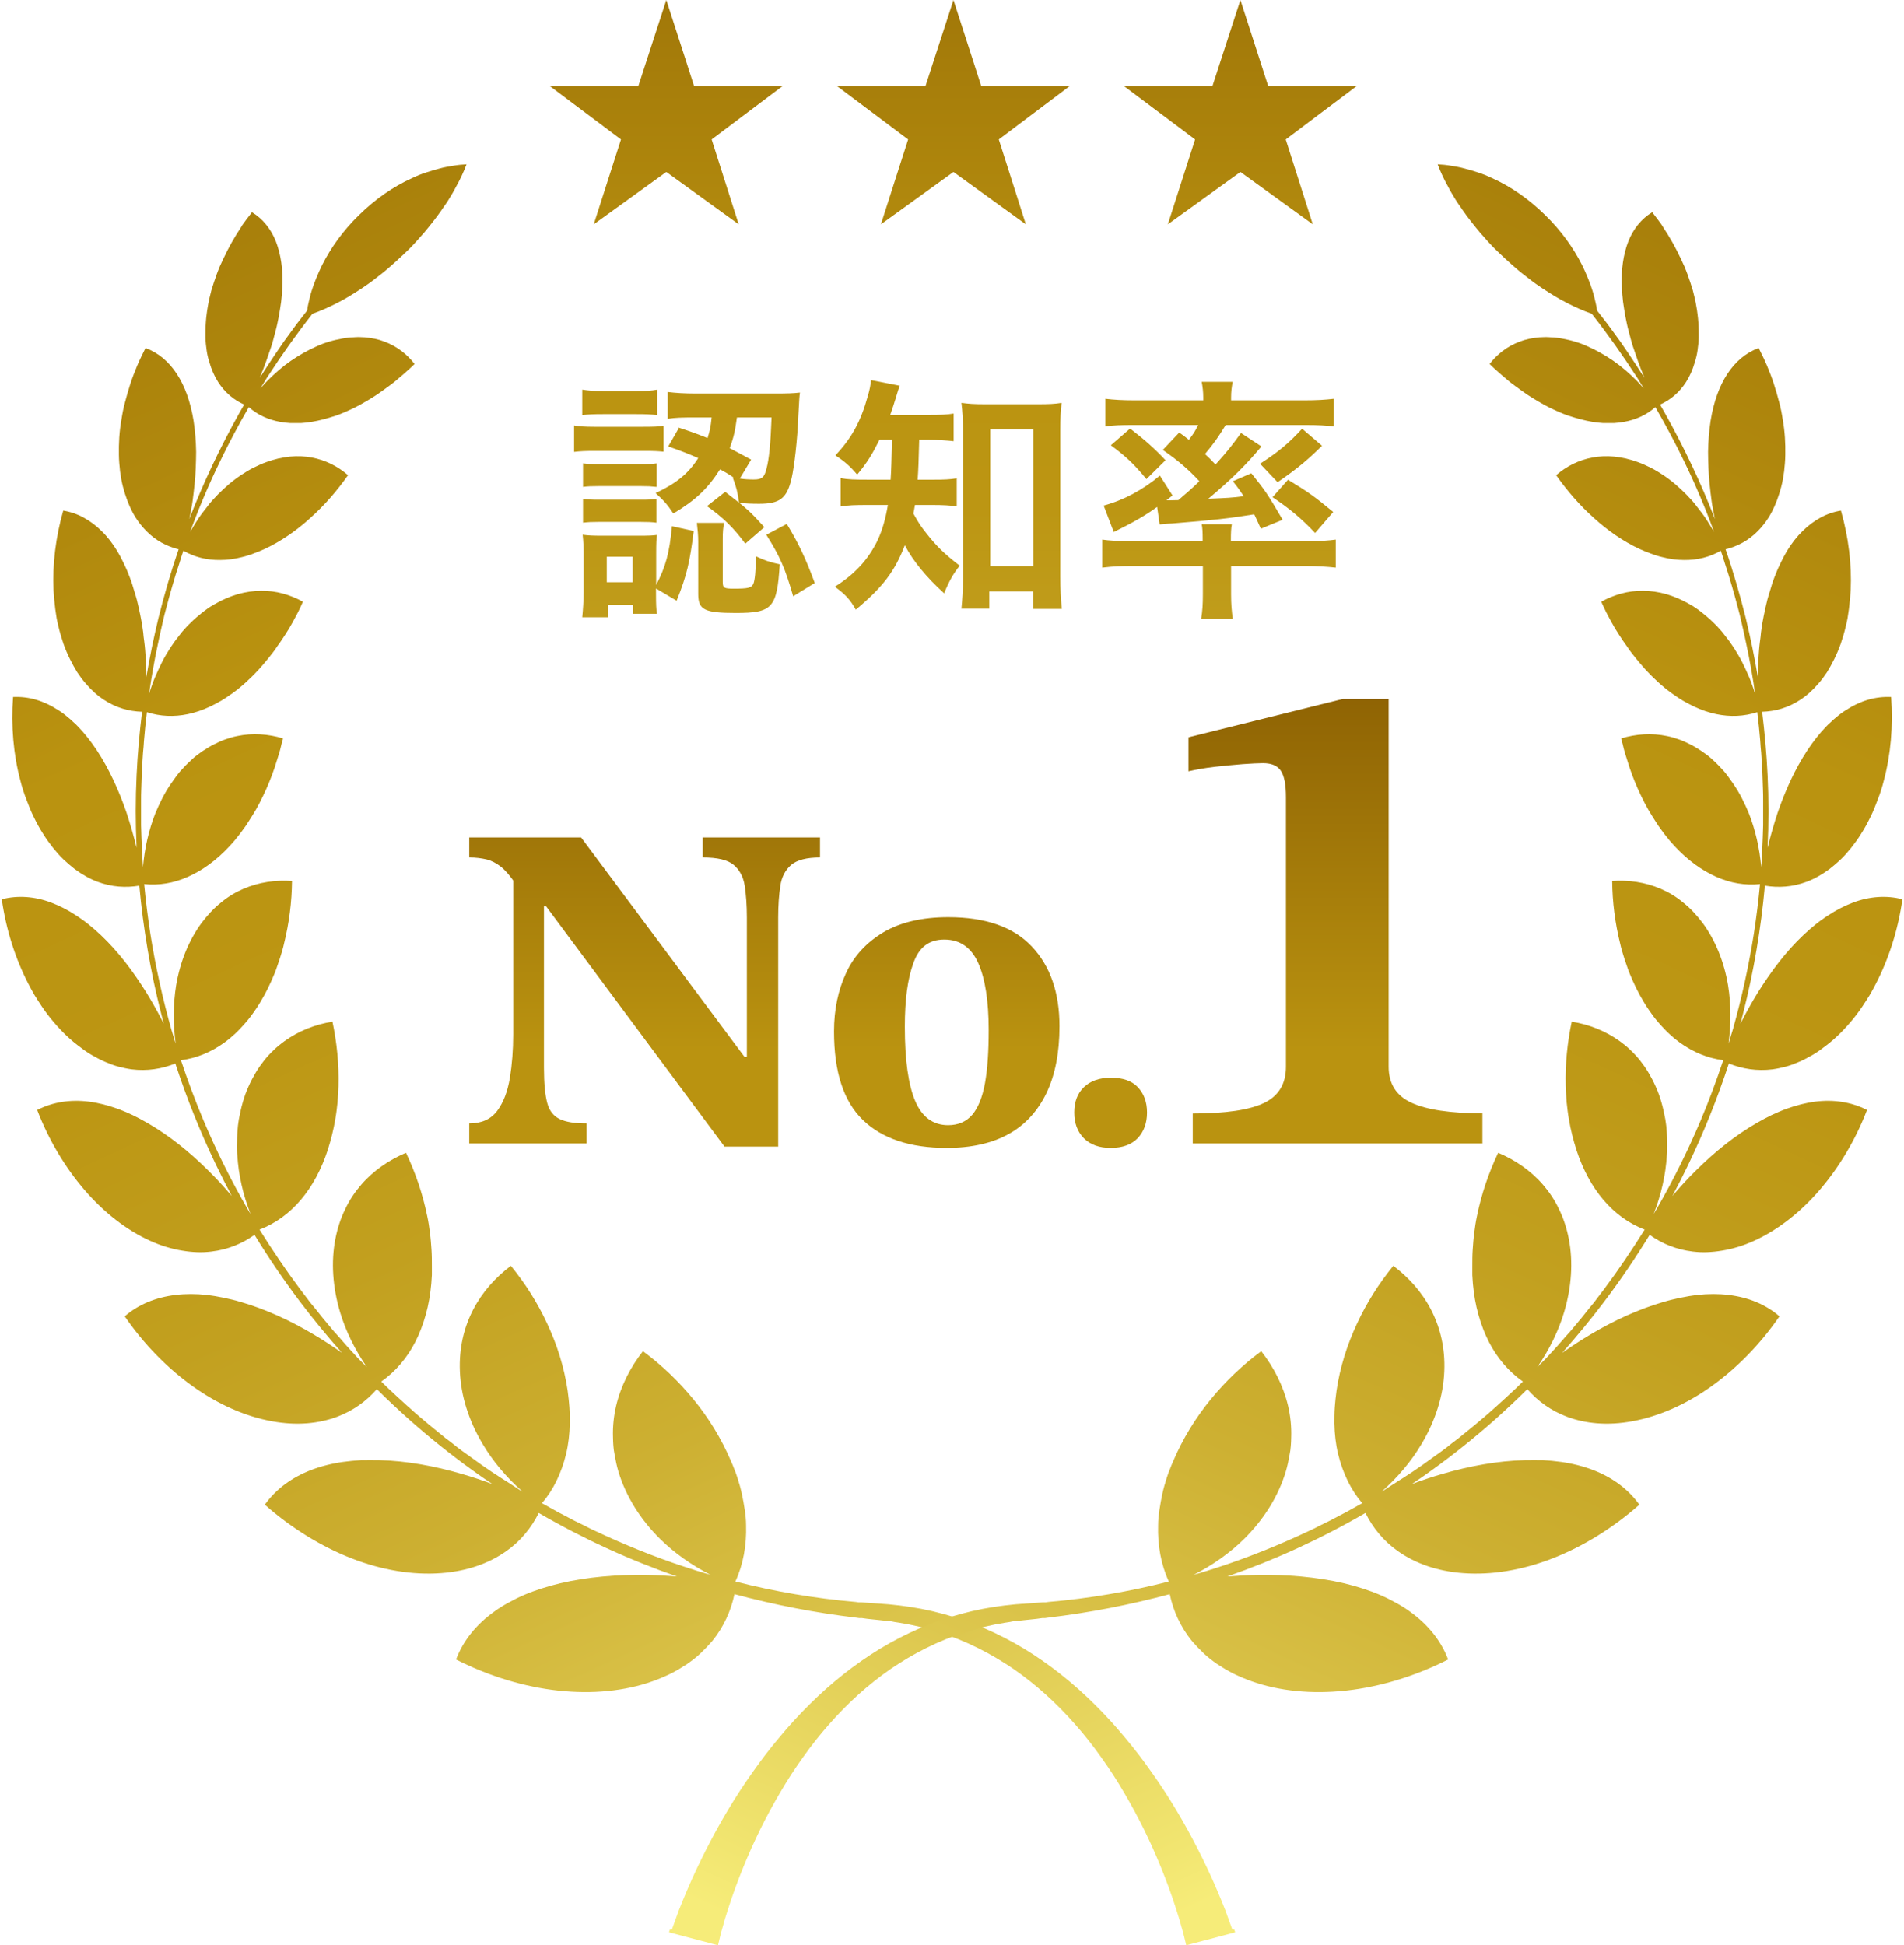 <?xml version="1.0" encoding="UTF-8"?><svg id="uuid-4ca21794-4d1e-45d3-9de5-7afb9aa3cb70" xmlns="http://www.w3.org/2000/svg" xmlns:xlink="http://www.w3.org/1999/xlink" viewBox="0 0 97.87 100"><defs><linearGradient id="uuid-2e83afa4-f951-4c37-991f-26431697f141" x1="-105.85" y1="-38.23" x2="-27.21" y2="104.99" gradientTransform="translate(80.66 2.5) rotate(4.21)" gradientUnits="userSpaceOnUse"><stop offset=".1" stop-color="#835600"/><stop offset=".53" stop-color="#ba9310"/><stop offset=".62" stop-color="#bc9613"/><stop offset=".71" stop-color="#c2a01f"/><stop offset=".8" stop-color="#cdb032"/><stop offset=".89" stop-color="#ddc74e"/><stop offset=".98" stop-color="#f1e570"/><stop offset="1" stop-color="#f6ec79"/></linearGradient><linearGradient id="uuid-42802005-482b-447b-9d32-3132e77baa09" x1="-195.71" y1="-31.62" x2="-117.07" y2="111.61" gradientTransform="translate(-72.89 2.5) rotate(175.79) scale(1 -1)" xlink:href="#uuid-2e83afa4-f951-4c37-991f-26431697f141"/><linearGradient id="uuid-6adad590-e5c6-4217-9b4d-b10fb6b57ffe" x1="35.69" y1="-33.95" x2="35.69" y2="62.94" gradientTransform="matrix(1,0,0,1,0,0)" xlink:href="#uuid-2e83afa4-f951-4c37-991f-26431697f141"/><linearGradient id="uuid-3905c779-ad4d-4429-80cb-0a08d4b96b4f" x1="48.75" y1="-33.95" x2="48.75" y2="62.94" gradientTransform="matrix(1,0,0,1,0,0)" xlink:href="#uuid-2e83afa4-f951-4c37-991f-26431697f141"/><linearGradient id="uuid-92fb510d-d5c9-476a-aa52-db496ab68a2f" x1="62.66" y1="-33.95" x2="62.66" y2="62.94" gradientTransform="matrix(1,0,0,1,0,0)" xlink:href="#uuid-2e83afa4-f951-4c37-991f-26431697f141"/><linearGradient id="uuid-8c2baaf5-1fdb-4271-a9a6-fcbac6a23881" x1="34.25" y1="-31.33" x2="34.25" y2="61.3" gradientTransform="matrix(1,0,0,1,0,0)" xlink:href="#uuid-2e83afa4-f951-4c37-991f-26431697f141"/><linearGradient id="uuid-1b03bde8-2c20-4fcd-b242-cea4c7aa1953" x1="49" y1="-31.33" x2="49" y2="61.3" gradientTransform="matrix(1,0,0,1,0,0)" xlink:href="#uuid-2e83afa4-f951-4c37-991f-26431697f141"/><linearGradient id="uuid-bd30dcfc-d8f7-4aea-85bf-5c5deed6c24d" x1="63.76" y1="-31.33" x2="63.76" y2="61.3" gradientTransform="matrix(1,0,0,1,0,0)" xlink:href="#uuid-2e83afa4-f951-4c37-991f-26431697f141"/><linearGradient id="uuid-79be0975-6417-400d-919c-71a2c267a62f" x1="33.13" y1="30.73" x2="33.13" y2="53.98" gradientUnits="userSpaceOnUse"><stop offset="0" stop-color="#835600"/><stop offset="1" stop-color="#ba9310"/></linearGradient><linearGradient id="uuid-f8f3ce2e-8048-4121-a6cd-6f98a76a4572" x1="48.66" y1="30.73" x2="48.66" y2="53.98" xlink:href="#uuid-79be0975-6417-400d-919c-71a2c267a62f"/><linearGradient id="uuid-3b26b739-180c-4ad3-8843-4f10d80b10ec" x1="57.09" y1="30.73" x2="57.09" y2="53.98" xlink:href="#uuid-79be0975-6417-400d-919c-71a2c267a62f"/><linearGradient id="uuid-01170b60-f3f6-418e-bee3-85bc9467f72a" x1="68.66" y1="30.73" x2="68.66" y2="53.98" xlink:href="#uuid-79be0975-6417-400d-919c-71a2c267a62f"/></defs><g id="uuid-8a4dd1e1-9666-4b8e-8234-bf565aa5f5be"><path d="M63.34,99.18l-.05-.14-.1-.28c-.07-.18-.13-.37-.2-.55-.14-.36-.29-.72-.44-1.07-.3-.71-.63-1.4-.98-2.09-.7-1.37-1.48-2.69-2.37-3.94-.44-.63-.91-1.24-1.4-1.82-.49-.59-1.01-1.16-1.55-1.69-1.09-1.08-2.29-2.04-3.6-2.84-1.31-.79-2.72-1.41-4.19-1.8-.73-.2-1.48-.34-2.23-.43l-.28-.03c-.09-.01-.19-.02-.28-.03l-.56-.04-.56-.04-.28-.02h-.14s-.14-.02-.14-.02c-2.09-.18-4.16-.53-6.19-1.05.41-.89.58-1.88.55-2.89,0-.27-.03-.54-.07-.81-.04-.27-.09-.54-.15-.82-.06-.28-.14-.55-.23-.83-.05-.14-.09-.28-.15-.41-.05-.14-.11-.28-.17-.42-.5-1.17-1.16-2.24-1.93-3.18-.77-.94-1.64-1.77-2.6-2.48-.64.82-1.13,1.76-1.38,2.81-.12.52-.18,1.06-.16,1.63,0,.14.01.28.02.43.01.14.03.29.06.43.05.29.11.59.2.89.38,1.26,1.12,2.45,2.14,3.46.74.73,1.62,1.35,2.6,1.85-.45-.13-.9-.27-1.35-.42-1.55-.51-3.07-1.13-4.56-1.83-.19-.08-.37-.18-.55-.27-.18-.09-.37-.18-.55-.27l-.55-.29-.27-.14c-.09-.05-.18-.1-.27-.15l-.54-.3s-.02-.01-.03-.02c.29-.34.53-.71.73-1.11.22-.45.39-.92.51-1.42.12-.5.18-1.03.19-1.57,0-.27,0-.55-.02-.83-.02-.28-.05-.56-.09-.85-.18-1.22-.55-2.37-1.05-3.44-.5-1.08-1.13-2.07-1.87-2.98-.79.6-1.47,1.35-1.94,2.26-.47.91-.73,1.97-.68,3.16.05,1.27.46,2.55,1.17,3.74.52.88,1.22,1.71,2.03,2.43h-.02s-.52-.34-.52-.34c-.18-.11-.35-.22-.52-.33l-.52-.34-.51-.35-.25-.18c-.08-.06-.17-.12-.25-.18l-.5-.36c-.17-.12-.33-.25-.49-.38l-.25-.19-.12-.09-.12-.1-.48-.39c-.16-.13-.32-.26-.48-.4-.16-.13-.32-.27-.47-.4l-.46-.41-.23-.21-.23-.21-.45-.42c-.12-.12-.25-.24-.37-.36.74-.52,1.33-1.22,1.75-2.04.11-.22.21-.44.3-.68.09-.23.17-.48.24-.73.14-.5.23-1.02.28-1.58.01-.15.02-.29.03-.44,0-.07,0-.15,0-.22,0-.07,0-.15,0-.22,0-.29,0-.58-.02-.87-.02-.29-.04-.58-.08-.87-.02-.14-.04-.29-.06-.43-.02-.14-.05-.28-.08-.43-.23-1.13-.6-2.22-1.09-3.25-.87.37-1.67.91-2.3,1.64-.32.37-.6.78-.82,1.25-.23.46-.4.98-.51,1.54-.23,1.19-.14,2.48.24,3.76.29.97.76,1.93,1.38,2.83-.07-.07-.14-.15-.22-.22l-.11-.11-.11-.11-.21-.23c-.14-.15-.28-.3-.42-.46l-.41-.47c-.07-.08-.14-.15-.21-.23l-.2-.24-.4-.48-.39-.49-.2-.24c-.06-.08-.13-.16-.19-.25l-.38-.5c-.73-.98-1.42-2-2.07-3.04,1.65-.63,2.85-2.1,3.5-4.07.17-.53.31-1.08.4-1.63.05-.28.08-.56.11-.83.01-.14.02-.28.03-.42,0-.14.02-.28.02-.42.03-1.12-.08-2.23-.31-3.32-.89.14-1.73.47-2.48,1.01-.19.14-.37.28-.54.45-.17.16-.34.34-.49.53-.15.19-.3.4-.43.62-.13.22-.26.46-.37.71-.12.26-.22.54-.3.82-.04.14-.08.29-.11.43-.03.15-.06.29-.09.44-.02.15-.05.3-.06.46-.01.15-.03.31-.03.46,0,.16-.01.31-.01.47,0,.16,0,.32.02.48.06.99.29,2.02.68,3.01-.06-.11-.13-.21-.19-.32-.83-1.44-1.57-2.94-2.22-4.47-.43-1.02-.82-2.06-1.17-3.12.81-.1,1.56-.42,2.24-.91.18-.13.35-.27.51-.42.17-.15.32-.32.48-.49.16-.18.31-.36.45-.56.07-.1.14-.2.21-.3.07-.1.13-.21.2-.32.28-.46.51-.94.72-1.45.05-.12.1-.25.14-.38.04-.13.09-.25.13-.38.04-.13.08-.26.12-.39.04-.13.07-.26.1-.39.26-1.05.4-2.13.41-3.22-.85-.06-1.69.06-2.49.4-.4.17-.79.4-1.15.7-.37.29-.7.65-1.02,1.07-.65.89-1.1,2-1.3,3.21-.15.95-.16,1.97-.02,2.98-.08-.25-.15-.5-.23-.75-.45-1.6-.81-3.24-1.07-4.88-.13-.85-.24-1.71-.32-2.57.76.08,1.52-.05,2.24-.37.75-.33,1.48-.86,2.14-1.57.18-.19.34-.38.5-.59.08-.1.15-.2.23-.31.08-.1.15-.21.22-.32.07-.11.14-.22.21-.33.07-.11.13-.22.2-.33.13-.23.25-.46.36-.69.23-.47.43-.96.6-1.46.04-.12.08-.25.12-.38.04-.13.08-.25.12-.38.04-.13.07-.26.1-.38.01-.06.03-.13.05-.19.02-.06.03-.13.05-.19-.76-.23-1.57-.29-2.37-.12-.2.04-.4.1-.6.17-.2.07-.4.16-.59.26-.2.1-.39.22-.59.35-.1.07-.19.14-.29.21-.09.07-.19.15-.28.24-.2.18-.38.37-.56.57-.04.05-.09.1-.13.16-.04.05-.08.11-.12.16-.08.11-.16.22-.24.34-.32.46-.57.97-.8,1.52-.33.85-.55,1.78-.63,2.76-.04-.51-.06-1.02-.08-1.53-.01-.21-.01-.42-.02-.62v-.62s0-.62,0-.62c0-.21,0-.42.01-.62.02-.42.02-.83.05-1.25l.04-.62c.02-.21.04-.41.05-.62.04-.49.09-.98.15-1.47.68.22,1.39.25,2.11.1.38-.08.76-.21,1.14-.39.19-.09.38-.19.57-.3.19-.11.37-.24.56-.37.2-.14.39-.29.58-.46.09-.08.18-.16.27-.25.09-.08.18-.17.27-.26.18-.18.34-.36.5-.55.16-.19.32-.38.47-.58.08-.1.15-.2.22-.31.07-.1.15-.21.22-.31.07-.11.14-.21.21-.32.03-.05.07-.11.1-.16l.05-.08.05-.08c.13-.22.25-.44.37-.67.06-.11.12-.23.17-.34.06-.12.11-.23.16-.35-.66-.36-1.38-.57-2.15-.56-.39,0-.78.06-1.19.17-.4.12-.81.29-1.22.53-.11.06-.22.13-.32.2-.1.07-.21.15-.31.23-.2.16-.4.33-.59.52-.1.09-.19.19-.28.29-.09.1-.18.2-.26.31-.17.21-.34.44-.49.67-.15.24-.3.48-.43.74-.13.26-.25.52-.37.8-.06.14-.11.28-.16.42-.05.14-.1.28-.14.43,0,0,0,0,0,0,.12-.85.27-1.71.45-2.55.04-.2.09-.41.13-.61l.14-.61c.02-.1.05-.2.07-.3l.08-.3.16-.6.17-.6.09-.3c.03-.1.06-.2.09-.3l.19-.59c.06-.2.12-.4.19-.59,0,0,0-.01,0-.02.57.33,1.21.49,1.9.48.36,0,.74-.05,1.12-.15.1-.02.19-.05.29-.08.1-.03.2-.06.29-.1.2-.07.39-.15.59-.24.83-.39,1.63-.94,2.34-1.59.72-.64,1.37-1.39,1.94-2.2-1.05-.91-2.52-1.29-4.21-.67-.22.08-.44.18-.66.29-.22.11-.43.24-.64.38-.1.07-.21.14-.31.22-.1.08-.21.16-.3.24-.2.17-.39.35-.58.54-.05.05-.09.1-.14.15-.05.05-.09.1-.14.15-.09.1-.18.21-.26.32-.17.22-.35.44-.5.68-.13.2-.26.41-.38.62.45-1.23.96-2.44,1.53-3.61.46-.96.96-1.89,1.49-2.81.45.4,1,.65,1.62.76.17.03.34.05.51.06.09,0,.18,0,.27,0,.09,0,.18,0,.28,0,.37-.02.76-.09,1.15-.19.1-.03.21-.06.32-.09.11-.03.21-.07.32-.1.21-.07.42-.16.62-.25.21-.09.41-.19.61-.3.2-.11.4-.23.6-.35.2-.12.39-.25.58-.39.19-.14.38-.27.57-.42.09-.07.18-.15.27-.23.09-.07.18-.15.27-.23s.18-.16.27-.24c.09-.08.17-.16.26-.25-.4-.51-.91-.91-1.55-1.15-.31-.12-.65-.19-1.02-.22-.18-.01-.37-.02-.57,0-.1,0-.2.01-.3.02-.1.01-.2.03-.31.05-.22.04-.44.09-.66.16-.11.03-.22.07-.33.11-.11.04-.22.09-.33.14-.22.1-.44.21-.65.33-.11.06-.21.13-.32.19-.11.07-.21.14-.32.21-.42.29-.82.64-1.2,1.02-.13.13-.25.27-.37.4.11-.18.23-.36.34-.55.73-1.13,1.51-2.23,2.34-3.29,0,0,0,0,0,0,.1-.04.21-.08.32-.12.21-.08.43-.18.64-.28.11-.05.21-.11.32-.16.11-.06.21-.11.32-.17.21-.12.42-.24.63-.38.21-.13.42-.27.63-.42.1-.07.21-.15.31-.23.1-.08.21-.16.31-.24.1-.08.21-.16.31-.25.1-.09.2-.17.3-.26.2-.18.4-.36.6-.55.09-.09.19-.18.28-.27.09-.09.18-.18.27-.28.09-.09.17-.19.25-.28.08-.09.17-.19.25-.28.16-.19.31-.38.46-.57.15-.19.29-.38.43-.58.07-.1.13-.2.2-.29.07-.1.13-.19.19-.29.12-.2.24-.39.34-.59.22-.39.41-.79.56-1.19-.22.01-.44.03-.67.07-.11.02-.23.04-.35.06-.12.02-.23.05-.35.08-.23.06-.47.13-.71.21-.12.04-.24.08-.36.13-.12.05-.24.1-.36.16-.96.43-1.9,1.08-2.74,1.91-.8.78-1.43,1.66-1.88,2.55-.11.22-.21.45-.3.67-.04.11-.09.22-.13.33-.04.11-.07.22-.11.33-.07.22-.12.44-.17.66-.03.12-.05.24-.06.35l-.55.71-.54.74c-.09.12-.18.25-.26.37l-.26.38c-.28.42-.56.84-.83,1.26.01-.03.03-.07.04-.1.22-.51.39-1.03.56-1.53.04-.13.08-.26.11-.38.03-.13.07-.26.1-.38.07-.25.12-.51.17-.76.04-.26.09-.5.12-.75.03-.25.05-.5.06-.74.05-.92-.08-1.72-.33-2.37-.26-.65-.68-1.17-1.23-1.5-.1.13-.19.25-.29.38-.05.06-.09.13-.14.19-.05.06-.09.13-.13.2-.17.26-.34.53-.49.8-.15.27-.29.54-.42.82-.06.14-.13.27-.19.41-.06.14-.11.28-.16.41-.1.28-.19.55-.27.82-.07.28-.14.55-.18.82-.02.13-.05.27-.06.4-.02.13-.03.27-.04.4-.02.26-.02.52-.02.77,0,.12.01.23.02.35.01.11.03.22.04.33.03.22.08.42.14.61.11.38.26.72.45,1.02.35.54.8.92,1.34,1.16-.09.16-.19.32-.28.49-.97,1.74-1.82,3.53-2.54,5.39,0-.03.01-.06.02-.09.03-.14.05-.28.08-.43.03-.14.05-.28.07-.42.04-.28.07-.57.1-.85.03-.28.05-.56.06-.84.01-.28.02-.55.02-.82-.01-.55-.05-1.07-.13-1.59-.31-1.93-1.16-3.26-2.47-3.75-.15.3-.3.6-.43.91-.13.31-.25.62-.35.93-.1.31-.19.62-.27.93-.02.08-.04.15-.06.23-.02.08-.03.16-.05.23-.03.16-.06.31-.08.46-.11.61-.14,1.22-.13,1.8,0,.14.01.29.02.43.01.14.03.28.04.42.04.28.08.54.15.8.13.49.29.92.49,1.3.2.38.44.7.71.97.48.49,1.05.79,1.66.94-.4,1.16-.74,2.34-1.04,3.54-.24,1-.45,2.01-.62,3.03,0-.02,0-.04,0-.06,0-.15,0-.3-.01-.45,0-.08,0-.15-.01-.23v-.11s-.01-.11-.01-.11c-.02-.3-.04-.6-.08-.89-.02-.15-.04-.29-.05-.44-.02-.15-.04-.29-.06-.43-.05-.29-.11-.57-.17-.85-.06-.28-.13-.55-.22-.82-.02-.07-.04-.13-.06-.2-.02-.07-.04-.13-.06-.2-.04-.13-.09-.26-.14-.39-.09-.24-.19-.47-.3-.69-.03-.05-.05-.11-.08-.16-.03-.05-.05-.1-.08-.16-.06-.1-.11-.2-.17-.3-.24-.39-.5-.73-.79-1.01-.29-.29-.6-.52-.93-.7-.33-.18-.68-.3-1.05-.36-.39,1.37-.56,2.77-.5,4.09.02.33.05.65.09.97.02.16.05.31.07.47.03.15.06.3.1.45.07.3.16.59.25.86.1.28.21.54.34.8.12.24.24.46.37.67.14.21.28.4.43.57.3.35.61.63.95.85.61.4,1.27.59,1.95.61-.13,1.08-.23,2.16-.28,3.25-.06,1.24-.06,2.49,0,3.74-.15-.61-.32-1.2-.51-1.78-.4-1.17-.9-2.27-1.54-3.24-.3-.45-.62-.86-.95-1.2-.08-.09-.17-.17-.26-.25-.08-.08-.17-.16-.26-.23-.17-.15-.35-.28-.53-.39-.72-.47-1.5-.7-2.3-.66-.11,1.49.02,2.97.38,4.31.04.17.09.33.14.49.05.16.11.32.17.48.06.16.12.31.18.46.06.15.13.3.2.44.14.29.29.57.46.83.04.07.08.13.12.19.04.06.09.13.13.19.09.12.18.24.27.36.18.22.35.42.54.6.19.18.38.34.57.49.39.29.78.51,1.18.66.72.27,1.45.32,2.15.2.2,2.21.57,4.41,1.12,6.57.04.18.09.35.14.53-.28-.55-.58-1.09-.9-1.61-.69-1.1-1.45-2.11-2.34-2.95-.21-.2-.42-.38-.63-.55-.11-.08-.21-.17-.32-.24-.11-.08-.21-.15-.32-.22-.42-.28-.86-.5-1.28-.66-.85-.32-1.72-.38-2.54-.17.22,1.56.7,3.06,1.37,4.35.08.16.17.32.26.48.04.08.09.15.14.23.05.08.09.15.14.22.19.3.39.58.6.84.43.53.89,1,1.39,1.38.23.18.46.35.7.49.24.14.47.26.7.36.23.1.46.19.69.25.23.06.46.11.68.14.8.1,1.56-.02,2.25-.3.58,1.78,1.28,3.52,2.09,5.21.26.54.53,1.07.81,1.6-.39-.46-.8-.91-1.23-1.33-.96-.95-1.99-1.78-3.1-2.42-.26-.15-.52-.29-.77-.41-.26-.12-.51-.23-.76-.32-.5-.18-1-.31-1.48-.37-.96-.12-1.86.02-2.66.43.59,1.54,1.44,2.96,2.44,4.12,1,1.16,2.15,2.05,3.35,2.6.29.13.57.24.84.32.14.04.27.08.41.11.13.03.27.06.4.08.53.09,1.03.11,1.51.05.84-.1,1.58-.4,2.22-.86.73,1.19,1.51,2.34,2.35,3.45.68.9,1.4,1.77,2.15,2.62-.48-.34-.97-.66-1.46-.95-1.21-.72-2.47-1.3-3.75-1.67-.3-.09-.6-.16-.89-.22-.07-.01-.15-.03-.22-.04-.07-.01-.14-.03-.21-.04-.14-.02-.28-.04-.42-.06-.56-.06-1.1-.06-1.6,0-1.01.12-1.91.48-2.62,1.1.98,1.43,2.19,2.66,3.49,3.59,1.3.93,2.7,1.55,4.07,1.8,1.29.24,2.42.12,3.36-.23.82-.31,1.5-.8,2.04-1.42.55.55,1.11,1.07,1.69,1.59,1.03.91,2.1,1.77,3.21,2.57.34.25.69.49,1.04.72-.52-.19-1.04-.37-1.57-.52-1.4-.41-2.83-.67-4.23-.71-.33-.01-.65,0-.96,0-.31.02-.62.05-.91.09-.58.08-1.13.22-1.63.41-1,.38-1.82.98-2.4,1.79,1.36,1.2,2.9,2.15,4.46,2.76,1.56.61,3.15.87,4.6.76,1.37-.1,2.49-.52,3.35-1.13.74-.52,1.29-1.2,1.67-1.96,0,0,0,0,.01,0,2.27,1.32,4.65,2.41,7.09,3.26-.52-.04-1.04-.07-1.55-.08-1.52-.02-3.02.1-4.44.43-.34.08-.66.17-.97.27-.31.1-.61.21-.89.33-.28.12-.56.26-.81.4-.26.14-.5.29-.73.46-.91.65-1.59,1.48-1.96,2.46,1.69.86,3.51,1.41,5.25,1.6,1.75.19,3.42.03,4.85-.48.34-.12.66-.26.95-.4.3-.15.57-.32.83-.49.26-.18.49-.36.7-.56.21-.2.41-.41.59-.62.59-.73.96-1.55,1.14-2.41,2.05.55,4.15.96,6.27,1.21l.14.02h.14s.29.04.29.04l.57.06.54.06c.09,0,.18.02.27.04l.26.04c.7.11,1.4.28,2.07.5,1.35.43,2.63,1.08,3.8,1.88,1.17.81,2.22,1.77,3.16,2.84.47.53.92,1.1,1.33,1.68.42.58.81,1.18,1.17,1.8.73,1.23,1.37,2.53,1.91,3.86.27.66.52,1.34.74,2.02.11.34.22.68.31,1.02.05.17.1.34.14.51l.06.25.03.12s.02.08.02.1l2.52-.67c-.02-.06-.03-.1-.05-.15Z" style="fill:url(#uuid-2e83afa4-f951-4c37-991f-26431697f141); stroke-width:0px;"/><path d="M34.54,99.18l.05-.14.1-.28c.07-.18.13-.37.2-.55.14-.36.29-.72.44-1.07.3-.71.63-1.4.98-2.09.7-1.37,1.48-2.69,2.37-3.94.44-.63.91-1.24,1.4-1.82.49-.59,1.01-1.16,1.55-1.69,1.09-1.08,2.29-2.04,3.6-2.84,1.31-.79,2.72-1.41,4.19-1.8.73-.2,1.48-.34,2.23-.43l.28-.03c.09-.01.19-.02.28-.03l.56-.04.56-.04.28-.02h.14s.14-.02.14-.02c2.09-.18,4.16-.53,6.19-1.05-.41-.89-.58-1.88-.55-2.89,0-.27.03-.54.07-.81.04-.27.09-.54.15-.82.06-.28.14-.55.23-.83.05-.14.09-.28.15-.41.05-.14.11-.28.17-.42.5-1.17,1.16-2.24,1.93-3.18.77-.94,1.64-1.77,2.6-2.48.64.82,1.13,1.76,1.38,2.81.12.52.18,1.06.16,1.63,0,.14-.01.28-.02.43-.01.14-.03.29-.06.43-.05.29-.11.59-.2.89-.38,1.26-1.12,2.45-2.14,3.46-.74.73-1.62,1.35-2.6,1.85.45-.13.9-.27,1.35-.42,1.55-.51,3.07-1.13,4.56-1.83.19-.08.37-.18.55-.27.18-.09.37-.18.55-.27l.55-.29.27-.14c.09-.05.18-.1.27-.15l.54-.3s.02-.01.03-.02c-.29-.34-.53-.71-.73-1.11-.22-.45-.39-.92-.51-1.42-.12-.5-.18-1.03-.19-1.57,0-.27,0-.55.02-.83.02-.28.05-.56.09-.85.18-1.22.55-2.37,1.05-3.44.5-1.08,1.13-2.07,1.87-2.98.79.6,1.47,1.35,1.94,2.26.47.91.73,1.97.68,3.16-.05,1.27-.46,2.55-1.17,3.74-.52.88-1.22,1.71-2.03,2.43h.02s.52-.34.52-.34c.18-.11.35-.22.52-.33l.52-.34.51-.35.25-.18c.08-.06.17-.12.25-.18l.5-.36c.17-.12.33-.25.49-.38l.25-.19.12-.09.12-.1.48-.39c.16-.13.32-.26.48-.4.16-.13.32-.27.47-.4l.46-.41.23-.21.23-.21.45-.42c.12-.12.25-.24.37-.36-.74-.52-1.33-1.22-1.75-2.04-.11-.22-.21-.44-.3-.68-.09-.23-.17-.48-.24-.73-.14-.5-.23-1.02-.28-1.58-.01-.15-.02-.29-.03-.44,0-.07,0-.15,0-.22,0-.07,0-.15,0-.22,0-.29,0-.58.02-.87.02-.29.04-.58.08-.87.02-.14.04-.29.06-.43.02-.14.05-.28.08-.43.23-1.13.6-2.22,1.09-3.25.87.37,1.67.91,2.3,1.64.32.37.6.78.82,1.25.23.46.4.98.51,1.54.23,1.19.14,2.48-.24,3.76-.29.97-.76,1.93-1.38,2.83.07-.07.14-.15.22-.22l.11-.11.11-.11.21-.23c.14-.15.28-.3.42-.46l.41-.47c.07-.08.14-.15.21-.23l.2-.24.4-.48.39-.49.2-.24c.06-.08.13-.16.19-.25l.38-.5c.73-.98,1.42-2,2.07-3.04-1.65-.63-2.85-2.1-3.5-4.07-.17-.53-.31-1.08-.4-1.63-.05-.28-.08-.56-.11-.83-.01-.14-.02-.28-.03-.42,0-.14-.02-.28-.02-.42-.03-1.12.08-2.23.31-3.32.89.14,1.73.47,2.48,1.01.19.14.37.28.54.45.17.16.34.34.49.53.15.19.3.4.43.62.13.22.26.46.37.71.12.26.22.54.3.82.04.14.08.29.11.43.03.15.06.29.09.44.02.15.05.3.06.46.01.15.03.31.03.46,0,.16.01.31.01.47,0,.16,0,.32-.02.48-.06.99-.29,2.02-.68,3.01.06-.11.13-.21.19-.32.83-1.44,1.57-2.94,2.22-4.47.43-1.02.82-2.06,1.17-3.12-.81-.1-1.56-.42-2.24-.91-.18-.13-.35-.27-.51-.42-.17-.15-.32-.32-.48-.49-.16-.18-.31-.36-.45-.56-.07-.1-.14-.2-.21-.3-.07-.1-.13-.21-.2-.32-.28-.46-.51-.94-.72-1.45-.05-.12-.1-.25-.14-.38-.04-.13-.09-.25-.13-.38-.04-.13-.08-.26-.12-.39-.04-.13-.07-.26-.1-.39-.26-1.05-.4-2.13-.41-3.22.85-.06,1.69.06,2.49.4.4.17.79.4,1.15.7.37.29.7.65,1.02,1.07.65.89,1.1,2,1.3,3.21.15.95.16,1.97.02,2.98.08-.25.15-.5.23-.75.45-1.6.81-3.24,1.07-4.88.13-.85.24-1.71.32-2.57-.76.08-1.52-.05-2.24-.37-.75-.33-1.48-.86-2.14-1.57-.18-.19-.34-.38-.5-.59-.08-.1-.15-.2-.23-.31-.08-.1-.15-.21-.22-.32-.07-.11-.14-.22-.21-.33-.07-.11-.13-.22-.2-.33-.13-.23-.25-.46-.36-.69-.23-.47-.43-.96-.6-1.46-.04-.12-.08-.25-.12-.38-.04-.13-.08-.25-.12-.38-.04-.13-.07-.26-.1-.38-.01-.06-.03-.13-.05-.19-.02-.06-.03-.13-.05-.19.76-.23,1.57-.29,2.37-.12.2.04.4.1.6.17.2.07.4.16.59.26.2.1.39.22.59.35.1.07.19.14.29.21.09.07.19.15.28.24.2.18.38.37.56.57.04.05.09.1.13.16.04.05.08.11.12.16.08.11.16.22.24.34.32.46.57.97.8,1.52.33.85.55,1.78.63,2.76.04-.51.06-1.02.08-1.53.01-.21.01-.42.02-.62v-.62s0-.62,0-.62c0-.21,0-.42-.01-.62-.02-.42-.02-.83-.05-1.25l-.04-.62c-.02-.21-.04-.41-.05-.62-.04-.49-.09-.98-.15-1.47-.68.22-1.39.25-2.11.1-.38-.08-.76-.21-1.14-.39-.19-.09-.38-.19-.57-.3-.19-.11-.37-.24-.56-.37-.2-.14-.39-.29-.58-.46-.09-.08-.18-.16-.27-.25-.09-.08-.18-.17-.27-.26-.18-.18-.34-.36-.5-.55-.16-.19-.32-.38-.47-.58-.08-.1-.15-.2-.22-.31-.07-.1-.15-.21-.22-.31-.07-.11-.14-.21-.21-.32-.03-.05-.07-.11-.1-.16l-.05-.08-.05-.08c-.13-.22-.25-.44-.37-.67-.06-.11-.12-.23-.17-.34-.06-.12-.11-.23-.16-.35.66-.36,1.38-.57,2.15-.56.39,0,.78.06,1.19.17.4.12.81.29,1.22.53.11.06.22.13.32.2.1.07.21.15.31.23.2.16.4.33.59.52.1.09.19.19.28.29.09.1.18.2.26.31.17.21.34.44.49.67.15.24.3.48.43.74.13.26.25.52.37.8.06.14.11.28.16.42.05.14.1.28.14.43,0,0,0,0,0,0-.12-.85-.27-1.71-.45-2.55-.04-.2-.09-.41-.13-.61l-.14-.61c-.02-.1-.05-.2-.07-.3l-.08-.3-.16-.6-.17-.6-.09-.3c-.03-.1-.06-.2-.09-.3l-.19-.59c-.06-.2-.12-.4-.19-.59,0,0,0-.01,0-.02-.57.33-1.21.49-1.9.48-.36,0-.74-.05-1.12-.15-.1-.02-.19-.05-.29-.08-.1-.03-.2-.06-.29-.1-.2-.07-.39-.15-.59-.24-.83-.39-1.63-.94-2.34-1.59-.72-.64-1.37-1.39-1.94-2.2,1.05-.91,2.52-1.29,4.21-.67.22.08.44.18.66.29.22.11.43.24.64.38.1.07.21.14.31.22.1.08.21.16.3.24.2.17.39.35.58.54.05.05.09.1.14.15.05.05.09.1.14.15.09.1.18.21.26.32.17.22.35.44.5.68.13.2.26.41.38.62-.45-1.23-.96-2.44-1.53-3.61-.46-.96-.96-1.89-1.49-2.81-.45.4-1,.65-1.62.76-.17.03-.34.05-.51.06-.09,0-.18,0-.27,0-.09,0-.18,0-.28,0-.37-.02-.76-.09-1.15-.19-.1-.03-.21-.06-.32-.09-.11-.03-.21-.07-.32-.1-.21-.07-.42-.16-.62-.25-.21-.09-.41-.19-.61-.3-.2-.11-.4-.23-.6-.35-.2-.12-.39-.25-.58-.39-.19-.14-.38-.27-.57-.42-.09-.07-.18-.15-.27-.23-.09-.07-.18-.15-.27-.23s-.18-.16-.27-.24c-.09-.08-.17-.16-.26-.25.4-.51.91-.91,1.55-1.15.31-.12.65-.19,1.02-.22.18-.01.37-.02.57,0,.1,0,.2.01.3.02.1.01.2.03.31.05.22.04.44.09.66.16.11.03.22.07.33.11.11.04.22.09.33.14.22.1.44.21.65.33.11.06.21.13.32.19.11.07.21.14.32.21.42.29.82.64,1.2,1.02.13.13.25.27.37.4-.11-.18-.23-.36-.34-.55-.73-1.13-1.51-2.23-2.34-3.29,0,0,0,0,0,0-.1-.04-.21-.08-.32-.12-.21-.08-.43-.18-.64-.28-.11-.05-.21-.11-.32-.16-.11-.06-.21-.11-.32-.17-.21-.12-.42-.24-.63-.38-.21-.13-.42-.27-.63-.42-.1-.07-.21-.15-.31-.23-.1-.08-.21-.16-.31-.24-.1-.08-.21-.16-.31-.25-.1-.09-.2-.17-.3-.26-.2-.18-.4-.36-.6-.55-.09-.09-.19-.18-.28-.27-.09-.09-.18-.18-.27-.28-.09-.09-.17-.19-.25-.28-.08-.09-.17-.19-.25-.28-.16-.19-.31-.38-.46-.57-.15-.19-.29-.38-.43-.58-.07-.1-.13-.2-.2-.29-.07-.1-.13-.19-.19-.29-.12-.2-.24-.39-.34-.59-.22-.39-.41-.79-.56-1.19.22.01.44.03.67.07.11.02.23.04.35.06.12.02.23.05.35.08.23.06.47.13.71.21.12.04.24.08.36.13.12.05.24.1.36.16.96.43,1.9,1.08,2.74,1.91.8.78,1.43,1.66,1.88,2.55.11.22.21.45.3.67.04.11.09.22.13.33.04.11.07.22.11.33.07.22.12.44.17.66.03.12.05.24.06.35l.55.71.54.74c.09.12.18.25.26.37l.26.38c.28.42.56.84.83,1.26-.01-.03-.03-.07-.04-.1-.22-.51-.39-1.03-.56-1.53-.04-.13-.08-.26-.11-.38-.03-.13-.07-.26-.1-.38-.07-.25-.12-.51-.17-.76-.04-.26-.09-.5-.12-.75-.03-.25-.05-.5-.06-.74-.05-.92.08-1.72.33-2.37.26-.65.68-1.17,1.23-1.5.1.13.19.25.29.38.05.06.09.13.14.19.05.06.09.13.13.2.17.26.34.53.49.8.15.27.29.54.42.82.06.14.13.27.19.41.06.14.11.28.16.41.1.28.19.55.27.82.07.28.14.55.18.82.02.13.05.27.06.4.02.13.03.27.04.4.02.26.02.52.02.77,0,.12-.01.23-.02.35-.01.11-.03.22-.04.33-.03.22-.08.42-.14.61-.11.38-.26.72-.45,1.02-.35.54-.8.92-1.34,1.16.09.16.19.32.28.49.97,1.74,1.82,3.53,2.54,5.39,0-.03-.01-.06-.02-.09-.03-.14-.05-.28-.08-.43-.03-.14-.05-.28-.07-.42-.04-.28-.07-.57-.1-.85-.03-.28-.05-.56-.06-.84-.01-.28-.02-.55-.02-.82.01-.55.05-1.07.13-1.59.31-1.93,1.16-3.26,2.47-3.75.15.3.3.6.43.91.13.31.25.62.35.93.1.31.19.62.27.93.02.08.04.15.06.23.02.08.03.16.05.23.03.16.06.31.08.46.11.61.14,1.22.13,1.8,0,.14-.01.29-.02.43-.01.14-.03.28-.04.42-.04.28-.08.54-.15.8-.13.49-.29.92-.49,1.3-.2.38-.44.7-.71.97-.48.49-1.05.79-1.66.94.4,1.16.74,2.34,1.04,3.54.24,1,.45,2.01.62,3.03,0-.02,0-.04,0-.06,0-.15,0-.3.01-.45,0-.08,0-.15.01-.23v-.11s.01-.11.01-.11c.02-.3.04-.6.08-.89.02-.15.04-.29.05-.44.02-.15.04-.29.06-.43.05-.29.11-.57.17-.85.06-.28.13-.55.22-.82.02-.07.04-.13.06-.2.02-.07.04-.13.06-.2.04-.13.09-.26.14-.39.09-.24.19-.47.3-.69.03-.05.05-.11.08-.16.03-.05.05-.1.08-.16.06-.1.11-.2.17-.3.24-.39.5-.73.79-1.01.29-.29.6-.52.93-.7.33-.18.68-.3,1.05-.36.39,1.37.56,2.77.5,4.09-.02.33-.05.65-.09.97-.02.16-.05.31-.07.47-.03.15-.06.3-.1.45-.07.3-.16.59-.25.86-.1.28-.21.54-.34.8-.12.24-.24.46-.37.67-.14.21-.28.4-.43.57-.3.35-.61.63-.95.85-.61.4-1.27.59-1.95.61.13,1.08.23,2.16.28,3.25.06,1.24.06,2.49,0,3.74.15-.61.32-1.2.51-1.78.4-1.17.9-2.27,1.54-3.24.3-.45.62-.86.95-1.2.08-.09.17-.17.26-.25.08-.08.17-.16.26-.23.17-.15.35-.28.53-.39.72-.47,1.5-.7,2.3-.66.11,1.49-.02,2.97-.38,4.31-.04.17-.09.33-.14.49-.05.16-.11.32-.17.48-.06.16-.12.31-.18.46-.06.15-.13.3-.2.44-.14.29-.29.57-.46.83-.04.07-.08.13-.12.19-.04.06-.09.13-.13.19-.09.12-.18.24-.27.36-.18.22-.35.42-.54.6-.19.18-.38.34-.57.49-.39.29-.78.51-1.18.66-.72.27-1.45.32-2.15.2-.2,2.21-.57,4.41-1.12,6.57-.04.18-.09.35-.14.53.28-.55.58-1.09.9-1.61.69-1.1,1.45-2.11,2.34-2.95.21-.2.42-.38.63-.55.11-.08.21-.17.32-.24.11-.08.21-.15.32-.22.42-.28.86-.5,1.28-.66.85-.32,1.72-.38,2.54-.17-.22,1.56-.7,3.06-1.37,4.35-.08.16-.17.32-.26.48-.04.08-.09.15-.14.23-.05.08-.09.15-.14.22-.19.3-.39.58-.6.84-.43.53-.89,1-1.39,1.38-.23.18-.46.35-.7.49-.24.14-.47.26-.7.36-.23.1-.46.19-.69.25-.23.06-.46.11-.68.14-.8.1-1.56-.02-2.25-.3-.58,1.78-1.28,3.52-2.09,5.21-.26.54-.53,1.07-.81,1.6.39-.46.8-.91,1.23-1.33.96-.95,1.99-1.78,3.1-2.42.26-.15.52-.29.77-.41.26-.12.51-.23.76-.32.5-.18,1-.31,1.48-.37.96-.12,1.86.02,2.66.43-.59,1.54-1.44,2.96-2.44,4.12-1,1.16-2.15,2.05-3.35,2.6-.29.13-.57.24-.84.32-.14.04-.27.08-.41.11-.13.03-.27.06-.4.08-.53.09-1.03.11-1.51.05-.84-.1-1.58-.4-2.22-.86-.73,1.19-1.51,2.34-2.35,3.45-.68.9-1.4,1.77-2.15,2.62.48-.34.97-.66,1.46-.95,1.21-.72,2.47-1.3,3.75-1.67.3-.09.6-.16.89-.22.07-.01.15-.03.22-.04.07-.01.14-.03.21-.04.14-.02.28-.04.42-.06.56-.06,1.1-.06,1.6,0,1.01.12,1.91.48,2.62,1.1-.98,1.43-2.19,2.66-3.49,3.59-1.3.93-2.7,1.55-4.07,1.8-1.29.24-2.42.12-3.36-.23-.82-.31-1.5-.8-2.04-1.42-.55.55-1.11,1.07-1.69,1.59-1.03.91-2.1,1.77-3.21,2.57-.34.25-.69.49-1.04.72.52-.19,1.04-.37,1.57-.52,1.4-.41,2.83-.67,4.23-.71.33-.01.65,0,.96,0,.31.02.62.05.91.09.58.08,1.13.22,1.63.41,1,.38,1.82.98,2.4,1.79-1.36,1.2-2.9,2.15-4.46,2.76-1.56.61-3.15.87-4.6.76-1.37-.1-2.49-.52-3.35-1.13-.74-.52-1.29-1.2-1.67-1.96,0,0,0,0-.01,0-2.27,1.32-4.65,2.41-7.09,3.26.52-.04,1.04-.07,1.55-.08,1.52-.02,3.02.1,4.44.43.34.08.66.17.97.27.31.1.61.21.89.33.28.12.56.26.81.4.26.14.5.29.73.46.91.65,1.59,1.48,1.96,2.46-1.69.86-3.51,1.41-5.25,1.6-1.75.19-3.42.03-4.85-.48-.34-.12-.66-.26-.95-.4-.3-.15-.57-.32-.83-.49-.26-.18-.49-.36-.7-.56-.21-.2-.41-.41-.59-.62-.59-.73-.96-1.55-1.14-2.41-2.05.55-4.15.96-6.27,1.21l-.14.02h-.14s-.29.04-.29.04l-.57.06-.54.06c-.09,0-.18.02-.27.04l-.26.04c-.7.11-1.4.28-2.07.5-1.35.43-2.63,1.08-3.8,1.88-1.17.81-2.22,1.77-3.16,2.84-.47.53-.92,1.1-1.33,1.68-.42.58-.81,1.18-1.17,1.8-.73,1.23-1.37,2.53-1.91,3.86-.27.66-.52,1.34-.74,2.02-.11.34-.22.68-.31,1.02-.05.17-.1.34-.14.51l-.06.25-.03.12s-.02.08-.02.1l-2.52-.67c.02-.06.03-.1.05-.15Z" style="fill:url(#uuid-42802005-482b-447b-9d32-3132e77baa09); stroke-width:0px;"/><path d="M29.5,21.87c.29.05.56.07,1.05.07h2.51c.55,0,.77-.01,1.05-.05v1.33c-.31-.03-.48-.04-.99-.04h-2.56c-.44,0-.71.01-1.05.05v-1.36ZM29.93,20.03c.34.05.54.07,1.06.07h1.74c.51,0,.72-.01,1.06-.07v1.31c-.35-.04-.6-.05-1.06-.05h-1.74c-.46,0-.73.01-1.06.05v-1.31ZM33.72,30.54c0,.51.01.76.05,1.01h-1.24v-.46h-1.29v.64h-1.31c.04-.43.07-.86.07-1.28v-1.93c0-.41-.01-.65-.05-1.03.3.04.55.05,1.02.05h1.91c.47,0,.69-.01.89-.04-.03.21-.04.44-.04.94v1.63c.48-.93.68-1.62.81-3.02l1.12.25c-.21,1.63-.35,2.26-.88,3.58l-1.06-.63v.29ZM29.97,23.82c.25.03.42.04.82.04h2.16c.42,0,.6-.01.8-.04v1.21c-.29-.03-.43-.04-.8-.04h-2.16c-.39,0-.6.01-.82.04v-1.21ZM29.97,25.65c.25.03.42.04.82.04h2.14c.43,0,.61-.01.81-.04v1.22c-.22-.03-.44-.04-.82-.04h-2.14c-.38,0-.54.01-.81.04v-1.22ZM31.19,29.93h1.33v-1.31h-1.33v1.31ZM34.88,21.98c.73.24.99.34,1.49.54.12-.39.16-.57.21-1.06h-.86c-.69,0-1.01.01-1.4.07v-1.38c.38.05.89.08,1.42.08h4.15c.54,0,.91-.01,1.23-.05-.03.21-.03.22-.08,1.14-.05,1.31-.21,2.65-.35,3.27-.24,1.03-.6,1.31-1.67,1.31-.38,0-.67-.01-1.03-.05-.08-.56-.13-.78-.33-1.31l.08.03c-.31-.21-.46-.3-.73-.44-.63.99-1.25,1.58-2.4,2.27-.3-.46-.5-.68-.91-1.05,1.08-.51,1.69-1.01,2.19-1.8-.55-.24-.8-.34-1.54-.6l.54-.94ZM37.15,29.92c0,.3.07.34.56.34.74,0,.91-.04,1.01-.24.08-.17.13-.69.14-1.42.44.21.74.31,1.22.41-.14,2.25-.38,2.5-2.26,2.5-1.61,0-1.93-.16-1.93-.97v-2.69c0-.33-.03-.63-.07-.97h1.4c-.05.26-.07.44-.07.84v2.21ZM37.27,25.28c1.2.93,1.24.97,2.02,1.82l-.98.85c-.59-.8-1.11-1.32-1.97-1.93l.93-.73ZM37.88,21.46c-.1.73-.17,1.02-.37,1.58.38.2.55.29,1.1.59l-.58.97c.25.04.5.05.72.05.41,0,.54-.1.65-.56.13-.48.21-1.27.26-2.63h-1.79ZM40.44,26.93c.6.99.97,1.76,1.44,3.04l-1.11.68c-.42-1.46-.68-2.04-1.38-3.16l1.06-.56Z" style="fill:url(#uuid-6adad590-e5c6-4217-9b4d-b10fb6b57ffe); stroke-width:0px;"/><path d="M45.2,22.62c-.37.74-.61,1.14-1.14,1.78-.34-.41-.63-.67-1.12-.99.84-.89,1.31-1.75,1.67-3.06.1-.34.14-.56.16-.81l1.48.29c-.07.17-.1.29-.22.68-.08.27-.16.5-.27.82h1.97c.61,0,.93-.01,1.29-.07v1.42c-.38-.04-.8-.07-1.29-.07h-.48q-.03,1.38-.08,2.05h.78c.56,0,.86-.01,1.23-.07v1.44c-.35-.05-.71-.07-1.27-.07h-.88c-.03.18-.04.25-.08.44.3.54.41.69.68,1.03.51.65.9,1.03,1.7,1.65-.34.43-.55.81-.8,1.42-.94-.86-1.59-1.65-2.02-2.47-.51,1.33-1.12,2.14-2.52,3.31-.29-.52-.55-.8-1.08-1.18,1.03-.64,1.71-1.39,2.19-2.36.25-.54.41-1.08.54-1.84h-1.01c-.69,0-1.05.01-1.42.08v-1.46c.38.07.71.08,1.46.08h1.11c.03-.41.05-1.1.07-2.05h-.64ZM50.87,31.29h-1.45c.04-.42.08-.98.08-1.5v-7.7c0-.52-.03-.95-.08-1.38.38.05.64.07,1.2.07h2.74c.52,0,.84-.01,1.21-.07-.05.42-.07.78-.07,1.38v7.56c0,.6.03,1.16.08,1.65h-1.48v-.9h-2.25v.89ZM50.9,29.1h2.22v-7.02h-2.22v7.02Z" style="fill:url(#uuid-3905c779-ad4d-4429-80cb-0a08d4b96b4f); stroke-width:0px;"/><path d="M58.19,29.1c-.59,0-.95.01-1.53.08v-1.44c.33.05.85.08,1.4.08h3.76v-.1c0-.33-.01-.59-.05-.77h1.55c-.04.2-.05.46-.05.77v.1h4.04c.54,0,.97-.03,1.35-.08v1.44c-.44-.05-.95-.08-1.53-.08h-3.85v1.45c0,.51.03.85.09,1.27h-1.63c.07-.43.09-.78.09-1.27v-1.45h-3.63ZM60.61,22.23c.24.17.3.22.5.38.24-.31.33-.46.48-.76h-3.42c-.56,0-.93.01-1.35.07v-1.42c.43.05.86.08,1.54.08h3.49v-.13c0-.31-.03-.55-.08-.82h1.59c-.05.29-.08.5-.08.81v.14h3.72c.69,0,1.14-.03,1.55-.08v1.42c-.42-.05-.78-.07-1.36-.07h-4.19c-.38.63-.61.95-1.06,1.49.26.24.31.3.54.54.57-.63.81-.93,1.31-1.62l1.05.69c-.78.94-1.54,1.69-2.73,2.69.95-.04,1.22-.05,1.82-.13-.18-.27-.27-.41-.56-.77l.95-.41c.72.9.81,1.02,1.61,2.39l-1.12.46c-.17-.39-.24-.52-.34-.74-1.29.21-2.12.3-4.22.47-.3.01-.52.04-.64.05l-.13-.9c-.64.46-1.16.76-2.23,1.29l-.52-1.36c1.02-.27,2.02-.81,2.89-1.54l.65,1.02-.31.25h.14s.38-.01.47-.01c.48-.41.69-.59,1.08-.97-.54-.59-1.11-1.08-1.88-1.61l.85-.9ZM58.09,22.03c.74.57,1.25,1.02,1.82,1.63l-.98.97c-.63-.76-1.02-1.14-1.83-1.74l.99-.86ZM67.96,22.91c-.73.73-1.37,1.25-2.29,1.88l-.9-.95c.97-.63,1.48-1.06,2.16-1.8l1.03.88ZM66.2,24.66c1.07.65,1.36.86,2.33,1.66l-.93,1.08c-.72-.76-1.31-1.25-2.19-1.84l.8-.9Z" style="fill:url(#uuid-92fb510d-d5c9-476a-aa52-db496ab68a2f); stroke-width:0px;"/><path d="M35.68,4.43h4.54l-3.64,2.74,1.39,4.36-3.72-2.69-3.73,2.69,1.4-4.36-3.65-2.74h4.54l1.44-4.43,1.43,4.43Z" style="fill:url(#uuid-8c2baaf5-1fdb-4271-a9a6-fcbac6a23881); stroke-width:0px;"/><path d="M50.44,4.43h4.54l-3.64,2.74,1.39,4.36-3.72-2.69-3.73,2.69,1.4-4.36-3.65-2.74h4.54l1.44-4.43,1.43,4.43Z" style="fill:url(#uuid-1b03bde8-2c20-4fcd-b242-cea4c7aa1953); stroke-width:0px;"/><path d="M65.19,4.43h4.54l-3.64,2.74,1.39,4.36-3.72-2.69-3.73,2.69,1.4-4.36-3.65-2.74h4.54l1.44-4.43,1.43,4.43Z" style="fill:url(#uuid-bd30dcfc-d8f7-4aea-85bf-5c5deed6c24d); stroke-width:0px;"/><path d="M39.99,58.94h-2.75l-9.17-12.35h-.86l-.72-1.17c-.27-.4-.52-.69-.75-.87-.23-.18-.48-.31-.73-.37-.26-.06-.55-.1-.89-.1v-1.03h5.75l8.4,11.28h.12v-7.16c0-.62-.04-1.17-.11-1.63-.07-.46-.26-.82-.57-1.08-.31-.26-.84-.38-1.59-.38v-1.03h6.03v1.03c-.69,0-1.18.13-1.48.38-.3.26-.49.61-.56,1.08-.07.46-.11,1.01-.11,1.63v11.78ZM30.13,58.78h-6.01v-1.03c.64,0,1.12-.22,1.44-.65.32-.43.53-.99.65-1.69.11-.69.17-1.44.17-2.24v-8.31h1.58v10.03c0,.8.06,1.4.17,1.81.11.41.33.68.65.83s.77.22,1.37.22v1.03Z" style="fill:url(#uuid-79be0975-6417-400d-919c-71a2c267a62f); stroke-width:0px;"/><path d="M48.66,59.01c-1.88,0-3.32-.48-4.31-1.44-.99-.96-1.48-2.47-1.48-4.55,0-1.12.21-2.12.62-3,.41-.89,1.06-1.58,1.93-2.1.87-.51,1.98-.77,3.32-.77,1.92,0,3.35.5,4.3,1.51.95,1.01,1.42,2.37,1.42,4.09,0,1.36-.22,2.5-.67,3.44-.45.93-1.1,1.64-1.95,2.11-.85.47-1.91.71-3.17.71ZM48.73,57.84c.53,0,.94-.18,1.25-.54.3-.36.52-.9.65-1.62.13-.72.19-1.63.19-2.73,0-1.5-.18-2.65-.54-3.45-.36-.8-.94-1.2-1.74-1.2s-1.3.4-1.59,1.21c-.3.81-.44,1.9-.44,3.27,0,1.71.18,2.98.53,3.81s.92,1.25,1.7,1.25Z" style="fill:url(#uuid-f8f3ce2e-8048-4121-a6cd-6f98a76a4572); stroke-width:0px;"/><path d="M57.09,59.01c-.59,0-1.05-.17-1.38-.5-.33-.34-.49-.77-.49-1.32s.16-.98.49-1.3.79-.49,1.4-.49,1.07.16,1.38.49.47.76.47,1.3-.16.98-.48,1.32c-.32.33-.78.5-1.39.5Z" style="fill:url(#uuid-3b26b739-180c-4ad3-8843-4f10d80b10ec); stroke-width:0px;"/><path d="M76.21,58.78h-14.9v-1.54c1.69,0,2.91-.18,3.66-.54.75-.36,1.13-.98,1.13-1.86v-13.86c0-.62-.08-1.07-.25-1.34-.17-.27-.48-.41-.93-.41-.24,0-.58.02-1.04.05-.45.04-.93.08-1.45.14-.51.06-.96.14-1.34.23v-1.75l7.93-1.97h2.36v18.9c0,.88.39,1.5,1.18,1.86s2,.54,3.64.54v1.54Z" style="fill:url(#uuid-01170b60-f3f6-418e-bee3-85bc9467f72a); stroke-width:0px;"/></g></svg>